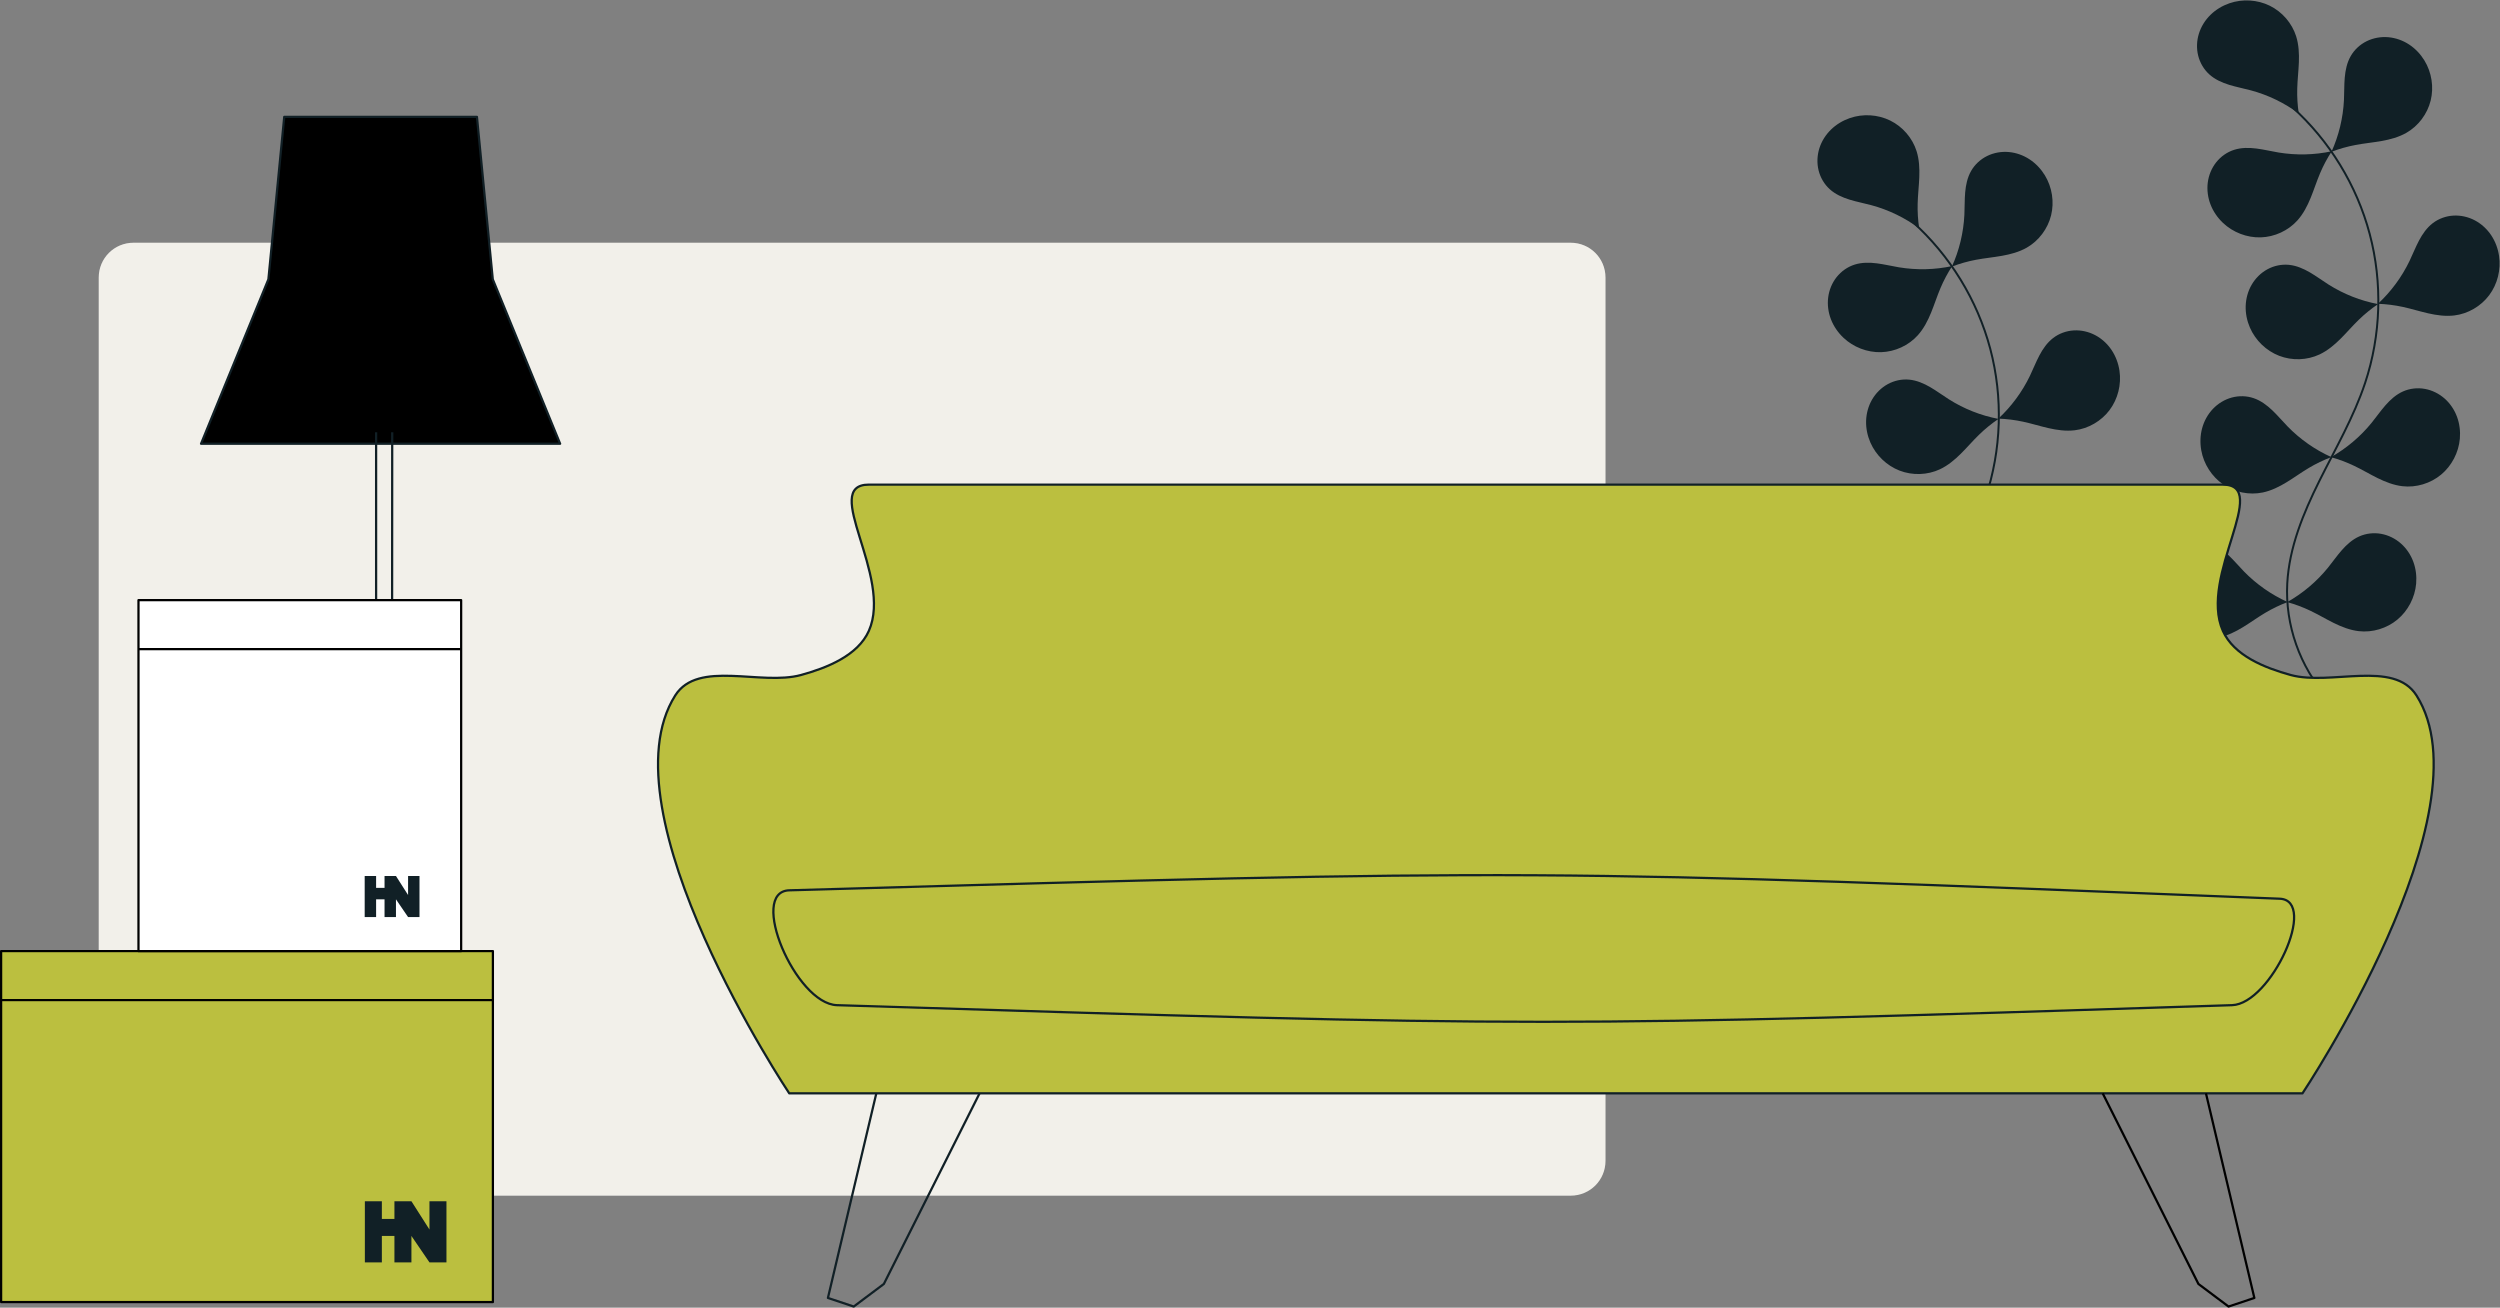 <svg xmlns:inkscape="http://www.inkscape.org/namespaces/inkscape" xmlns:sodipodi="http://sodipodi.sourceforge.net/DTD/sodipodi-0.dtd" xmlns:xlink="http://www.w3.org/1999/xlink" xmlns="http://www.w3.org/2000/svg" xmlns:svg="http://www.w3.org/2000/svg" id="svg1" width="473.09" height="247.459" viewBox="0 0 473.09 247.459" sodipodi:docname="header-image.svg" inkscape:version="1.4.1 (1:1.4.1+202503302257+93de688d07)"><rect x="0" y="0" width="473.09" height="247.459" fill="#808080" stroke="none"/><defs id="defs1"></defs><g inkscape:groupmode="layer" inkscape:label="Image" id="g1" sodipodi:insensitive="true" style="display:none" transform="translate(-195.036,-887.967)"><image width="2000" height="1333" preserveAspectRatio="none" id="image1" style="opacity:0.257"></image></g><g inkscape:groupmode="layer" id="layer19" inkscape:label="Image 4" transform="translate(-195.036,-887.967)"><g id="g20" transform="translate(52.879,85.622)"><path id="rect2-1" style="fill:#f2f0eb;fill-opacity:1;stroke-width:2.36;stroke-linejoin:round" d="m 167.421,848.279 h 271.972 c 3.646,0 6.581,2.935 6.581,6.581 V 1022.024 c 0,3.646 -2.935,6.581 -6.581,6.581 H 167.421 c -3.646,0 -6.581,-2.935 -6.581,-6.581 V 854.86 c 0,-3.646 2.935,-6.581 6.581,-6.581 z" sodipodi:nodetypes="sssssssss"></path><g id="g19" transform="translate(4e-5)"><path id="rect2-1-8" style="fill:#f2f0eb;fill-opacity:0.122;stroke-width:2.36;stroke-linejoin:round" d="m 167.421,848.279 h 271.972 c 3.646,0 6.581,2.935 6.581,6.581 V 1022.024 c 0,3.646 -2.935,6.581 -6.581,6.581 H 167.421 c -3.646,0 -6.581,-2.935 -6.581,-6.581 V 854.86 c 0,-3.646 2.935,-6.581 6.581,-6.581 z" sodipodi:nodetypes="sssssssss"></path></g></g><path style="opacity:1;fill:#000000;fill-opacity:1;stroke:#112026;stroke-width:0.427;stroke-linejoin:round;stroke-dasharray:none;stroke-opacity:1" d="m 301.033,971.936 -12.745,-31.113 -2.999,-30.738 h -21.232 -15.232 l -2.999,30.738 -12.745,31.113 h 37.976 z" id="path20" sodipodi:nodetypes="ccccccccc"></path><path style="fill:none;stroke:#112026;stroke-width:0.427;stroke-linejoin:round;stroke-dasharray:none;stroke-opacity:1" d="m 266.21,969.764 v 107.674 l -8.085,0.928 -0.928,2.253 19.482,-0.133 -0.729,-2.253 -6.759,-0.862 0.066,-107.608" id="path21"></path></g><g inkscape:groupmode="layer" id="layer16" inkscape:label="Image 1" transform="translate(-195.036,-887.967)"><g id="g15" transform="translate(-82.444,-131.473)"><path style="opacity:1;fill:none;stroke:#000000;stroke-width:1;stroke-linejoin:round;stroke-dasharray:none;stroke-opacity:1" d="m 1946.642,2121.055 v 323.91 l 503.625,43.471 126.353,-143.628 -0.182,-286.839 -126.171,90.652 v 339.814" id="path1" sodipodi:nodetypes="ccccccc"></path><path style="opacity:1;fill:none;stroke:#000000;stroke-width:1;stroke-linejoin:round;stroke-dasharray:none;stroke-opacity:1" d="m 1946.642,2121.055 503.625,27.567" id="path2"></path><path style="opacity:1;fill:none;stroke:#000000;stroke-width:1;stroke-linejoin:round;stroke-dasharray:none;stroke-opacity:1" d="m 2096.461,1935.647 v 167.937 l 344.121,20.242 77.971,-57.728 v -163.439 l -77.971,42.734 z" id="path3" sodipodi:nodetypes="ccccccc"></path><path style="opacity:1;fill:none;stroke:#000000;stroke-width:1;stroke-linejoin:round;stroke-dasharray:none;stroke-opacity:1" d="m 2096.461,1935.647 89.966,-44.233 332.125,11.246" id="path4" sodipodi:nodetypes="ccc"></path><path style="opacity:1;fill:none;stroke:#000000;stroke-width:1;stroke-linejoin:round;stroke-dasharray:none;stroke-opacity:1" d="m 2440.582,1945.393 v 178.433" id="path5" sodipodi:nodetypes="cc"></path><path style="opacity:1;fill:none;stroke:#000000;stroke-width:1;stroke-linejoin:round;stroke-dasharray:none;stroke-opacity:1" d="m 1946.642,2121.055 149.819,-73.7" id="path6"></path><path style="opacity:1;fill:none;stroke:#000000;stroke-width:1;stroke-linejoin:round;stroke-dasharray:none;stroke-opacity:1" d="m 2576.438,2057.97 -57.885,-3.446" id="path7"></path></g><g id="g14" transform="translate(726.292,641.992)"><path style="opacity:1;fill:none;stroke:#000000;stroke-width:1;stroke-linejoin:round;stroke-dasharray:none;stroke-opacity:1" d="m 885.418,1169.561 322.379,26.24 v -149.944 l -322.379,-19.867 z" id="path8"></path><path style="opacity:1;fill:none;stroke:#000000;stroke-width:1;stroke-linejoin:round;stroke-dasharray:none;stroke-opacity:1" d="m 929.932,913.029 -20.523,-86.089 -53.98,80.97 29.989,118.081 -8.247,-116.581 322.379,22.117 8.247,114.332" id="path9" sodipodi:nodetypes="ccccccc"></path><path style="opacity:1;fill:none;stroke:#000000;stroke-width:1;stroke-linejoin:round;stroke-dasharray:none;stroke-opacity:1" d="m 929.932,913.029 -1.405,-88.713 288.422,16.274 -6.077,75.975" id="path10" sodipodi:nodetypes="cccc"></path><path style="opacity:1;fill:none;stroke:#000000;stroke-width:1;stroke-linejoin:round;stroke-dasharray:none;stroke-opacity:1" d="m 1215.669,1034.799 -0.562,138.323 -7.31,22.679" id="path11" sodipodi:nodetypes="ccc"></path><path style="opacity:1;fill:none;stroke:#000000;stroke-width:1;stroke-linejoin:round;stroke-dasharray:none;stroke-opacity:1" d="m 1207.797,1045.858 7.872,-11.058" id="path12"></path><path style="opacity:1;fill:none;stroke:#000000;stroke-width:1;stroke-linejoin:round;stroke-dasharray:none;stroke-opacity:1" d="m 1215.669,1034.799 21.657,-153.191 -37.776,49.917" id="path13"></path></g><g id="g17" transform="translate(172.469,-12.815)"><path style="fill:none;fill-opacity:0.122;stroke:#112026;stroke-width:0.1;stroke-linejoin:bevel;stroke-opacity:1" d="m 12.291,222.759 c -1.38,-1.544 -2.118,-3.645 -2.008,-5.712 0.096,-1.804 0.803,-3.518 1.607,-5.135 0.804,-1.617 1.721,-3.191 2.291,-4.905 0.795,-2.393 0.876,-5.018 0.23,-7.456 -0.646,-2.438 -2.016,-4.678 -3.892,-6.364" id="path1-0" inkscape:path-effect="#path-effect1" inkscape:original-d="m 12.291365,222.75892 c -0.669324,-1.86475 -1.338651,-3.84761 -2.007976,-5.71235 -0.6693266,-1.86475 2.598558,-6.65388 3.897837,-10.03988 1.299279,-3.386 -2.44107,-9.21307 -3.661603,-13.81961" sodipodi:nodetypes="cssc" transform="matrix(3.78,0,0,3.78,416.528,190.763)"></path><path style="fill:#112026;fill-opacity:1;stroke:#112026;stroke-width:0;stroke-linejoin:bevel;stroke-dasharray:none;stroke-opacity:1" d="m 20.563,199.644 c -0.04,-0.416 -0.117,-0.829 -0.23,-1.232 -0.118,-0.422 -0.276,-0.832 -0.399,-1.253 -0.123,-0.421 -0.211,-0.857 -0.186,-1.295 0.04,-0.692 0.378,-1.361 0.907,-1.81 0.529,-0.448 1.241,-0.672 1.932,-0.612 0.371,0.032 0.736,0.143 1.057,0.33 0.322,0.188 0.599,0.453 0.793,0.771 0.194,0.318 0.303,0.688 0.304,1.06 8.22e-4,0.372 -0.108,0.745 -0.317,1.054 -0.209,0.31 -0.511,0.547 -0.83,0.741 -0.319,0.194 -0.66,0.351 -0.987,0.533 -0.781,0.436 -1.48,1.02 -2.046,1.712 z" id="path2-4" inkscape:path-effect="#path-effect2" inkscape:original-d="m 20.562632,199.64436 c 0,0 -0.153123,-0.80737 -0.229682,-1.23193 -0.07656,-0.42457 -0.375844,-1.6913 -0.584648,-2.54739 -0.208801,-0.85609 1.8653,-1.61473 2.83971,-2.4221 0.974407,-0.80737 1.231932,2.12282 1.837457,3.21555 0.605525,1.09273 -1.204092,0.86305 -1.816579,1.27369 -0.612484,0.41064 -2.046258,1.71218 -2.046258,1.71218 z" transform="matrix(-3.666,0.921,0.921,3.666,349.09,171.441)" sodipodi:nodetypes="csssssc"></path><path style="fill:#112026;fill-opacity:1;stroke:#112026;stroke-width:0;stroke-linejoin:bevel;stroke-dasharray:none;stroke-opacity:1" d="m 20.563,199.644 c -0.04,-0.416 -0.117,-0.829 -0.23,-1.232 -0.118,-0.422 -0.276,-0.832 -0.399,-1.253 -0.123,-0.421 -0.211,-0.857 -0.186,-1.295 0.04,-0.692 0.378,-1.361 0.907,-1.81 0.529,-0.448 1.241,-0.672 1.932,-0.612 0.371,0.032 0.736,0.143 1.057,0.33 0.322,0.188 0.599,0.453 0.793,0.771 0.194,0.318 0.303,0.688 0.304,1.06 8.22e-4,0.372 -0.108,0.745 -0.317,1.054 -0.209,0.31 -0.511,0.547 -0.83,0.741 -0.319,0.194 -0.66,0.351 -0.987,0.533 -0.781,0.436 -1.48,1.02 -2.046,1.712 z" id="path2-2" inkscape:path-effect="#path-effect2-5" inkscape:original-d="m 20.562632,199.64436 c 0,0 -0.153123,-0.80737 -0.229682,-1.23193 -0.07656,-0.42457 -0.375844,-1.6913 -0.584648,-2.54739 -0.208801,-0.85609 1.8653,-1.61473 2.83971,-2.4221 0.974407,-0.80737 1.231932,2.12282 1.837457,3.21555 0.605525,1.09273 -1.204092,0.86305 -1.816579,1.27369 -0.612484,0.41064 -2.046258,1.71218 -2.046258,1.71218 z" transform="matrix(-1.678,-3.387,-3.387,1.678,1174.456,664.151)" sodipodi:nodetypes="csssssc"></path><path style="fill:#112026;fill-opacity:1;stroke:#112026;stroke-width:0;stroke-linejoin:bevel;stroke-dasharray:none;stroke-opacity:1" d="m 20.563,199.644 c -0.04,-0.416 -0.117,-0.829 -0.23,-1.232 -0.118,-0.422 -0.276,-0.832 -0.399,-1.253 -0.123,-0.421 -0.211,-0.857 -0.186,-1.295 0.04,-0.692 0.378,-1.361 0.907,-1.81 0.529,-0.448 1.241,-0.672 1.932,-0.612 0.371,0.032 0.736,0.143 1.057,0.33 0.322,0.188 0.599,0.453 0.793,0.771 0.194,0.318 0.303,0.688 0.304,1.06 8.22e-4,0.372 -0.108,0.745 -0.317,1.054 -0.209,0.31 -0.511,0.547 -0.83,0.741 -0.319,0.194 -0.66,0.351 -0.987,0.533 -0.781,0.436 -1.48,1.02 -2.046,1.712 z" id="path2-2-0" inkscape:path-effect="#path-effect2-5-2" inkscape:original-d="m 20.562632,199.64436 c 0,0 -0.153123,-0.80737 -0.229682,-1.23193 -0.07656,-0.42457 -0.375844,-1.6913 -0.584648,-2.54739 -0.208801,-0.85609 1.8653,-1.61473 2.83971,-2.4221 0.974407,-0.80737 1.231932,2.12282 1.837457,3.21555 0.605525,1.09273 -1.204092,0.86305 -1.816579,1.27369 -0.612484,0.41064 -2.046258,1.71218 -2.046258,1.71218 z" transform="matrix(-2.955,-2.357,2.357,-2.955,54.029,1567.814)" sodipodi:nodetypes="csssssc"></path><path style="fill:#112026;fill-opacity:1;stroke:#112026;stroke-width:0;stroke-linejoin:bevel;stroke-dasharray:none;stroke-opacity:1" d="m 20.563,199.644 c -0.04,-0.416 -0.117,-0.829 -0.23,-1.232 -0.118,-0.422 -0.276,-0.832 -0.399,-1.253 -0.123,-0.421 -0.211,-0.857 -0.186,-1.295 0.04,-0.692 0.378,-1.361 0.907,-1.81 0.529,-0.448 1.241,-0.672 1.932,-0.612 0.371,0.032 0.736,0.143 1.057,0.33 0.322,0.188 0.599,0.453 0.793,0.771 0.194,0.318 0.303,0.688 0.304,1.06 8.22e-4,0.372 -0.108,0.745 -0.317,1.054 -0.209,0.31 -0.511,0.547 -0.83,0.741 -0.319,0.194 -0.66,0.351 -0.987,0.533 -0.781,0.436 -1.48,1.02 -2.046,1.712 z" id="path2-2-2" inkscape:path-effect="#path-effect2-5-0" inkscape:original-d="m 20.562632,199.64436 c 0,0 -0.153123,-0.80737 -0.229682,-1.23193 -0.07656,-0.42457 -0.375844,-1.6913 -0.584648,-2.54739 -0.208801,-0.85609 1.8653,-1.61473 2.83971,-2.4221 0.974407,-0.80737 1.231932,2.12282 1.837457,3.21555 0.605525,1.09273 -1.204092,0.86305 -1.816579,1.27369 -0.612484,0.41064 -2.046258,1.71218 -2.046258,1.71218 z" transform="matrix(-0.229,-3.773,-3.773,0.229,1230.508,990.137)" sodipodi:nodetypes="csssssc"></path><path style="fill:#112026;fill-opacity:1;stroke:#112026;stroke-width:0;stroke-linejoin:bevel;stroke-dasharray:none;stroke-opacity:1" d="m 20.563,199.644 c -0.04,-0.416 -0.117,-0.829 -0.23,-1.232 -0.118,-0.422 -0.276,-0.832 -0.399,-1.253 -0.123,-0.421 -0.211,-0.857 -0.186,-1.295 0.04,-0.692 0.378,-1.361 0.907,-1.81 0.529,-0.448 1.241,-0.672 1.932,-0.612 0.371,0.032 0.736,0.143 1.057,0.33 0.322,0.188 0.599,0.453 0.793,0.771 0.194,0.318 0.303,0.688 0.304,1.06 8.22e-4,0.372 -0.108,0.745 -0.317,1.054 -0.209,0.31 -0.511,0.547 -0.83,0.741 -0.319,0.194 -0.66,0.351 -0.987,0.533 -0.781,0.436 -1.48,1.02 -2.046,1.712 z" id="path2-2-0-6" inkscape:path-effect="#path-effect2-5-2-6" inkscape:original-d="m 20.562632,199.64436 c 0,0 -0.153123,-0.80737 -0.229682,-1.23193 -0.07656,-0.42457 -0.375844,-1.6913 -0.584648,-2.54739 -0.208801,-0.85609 1.8653,-1.61473 2.83971,-2.4221 0.974407,-0.80737 1.231932,2.12282 1.837457,3.21555 0.605525,1.09273 -1.204092,0.86305 -1.816579,1.27369 -0.612484,0.41064 -2.046258,1.71218 -2.046258,1.71218 z" transform="matrix(-1.806,-3.32,3.32,-1.806,-153.091,1387.148)" sodipodi:nodetypes="csssssc"></path><path style="fill:#112026;fill-opacity:1;stroke:#112026;stroke-width:0;stroke-linejoin:bevel;stroke-dasharray:none;stroke-opacity:1" d="m 20.563,199.644 c -0.04,-0.416 -0.117,-0.829 -0.23,-1.232 -0.118,-0.422 -0.276,-0.832 -0.399,-1.253 -0.123,-0.421 -0.211,-0.857 -0.186,-1.295 0.04,-0.692 0.378,-1.361 0.907,-1.81 0.529,-0.448 1.241,-0.672 1.932,-0.612 0.371,0.032 0.736,0.143 1.057,0.33 0.322,0.188 0.599,0.453 0.793,0.771 0.194,0.318 0.303,0.688 0.304,1.06 8.22e-4,0.372 -0.108,0.745 -0.317,1.054 -0.209,0.31 -0.511,0.547 -0.83,0.741 -0.319,0.194 -0.66,0.351 -0.987,0.533 -0.781,0.436 -1.48,1.02 -2.046,1.712 z" id="path2-2-2-5" inkscape:path-effect="#path-effect2-5-0-3" inkscape:original-d="m 20.562632,199.64436 c 0,0 -0.153123,-0.80737 -0.229682,-1.23193 -0.07656,-0.42457 -0.375844,-1.6913 -0.584648,-2.54739 -0.208801,-0.85609 1.8653,-1.61473 2.83971,-2.4221 0.974407,-0.80737 1.231932,2.12282 1.837457,3.21555 0.605525,1.09273 -1.204092,0.86305 -1.816579,1.27369 -0.612484,0.41064 -2.046258,1.71218 -2.046258,1.71218 z" transform="matrix(0.653,-3.723,-3.723,-0.653,1193.494,1194.21)" sodipodi:nodetypes="csssssc"></path><path style="fill:#112026;fill-opacity:1;stroke:#112026;stroke-width:0;stroke-linejoin:bevel;stroke-dasharray:none;stroke-opacity:1" d="m 20.563,199.644 c -0.04,-0.416 -0.117,-0.829 -0.23,-1.232 -0.118,-0.422 -0.276,-0.832 -0.399,-1.253 -0.123,-0.421 -0.211,-0.857 -0.186,-1.295 0.04,-0.692 0.378,-1.361 0.907,-1.81 0.529,-0.448 1.241,-0.672 1.932,-0.612 0.371,0.032 0.736,0.143 1.057,0.33 0.322,0.188 0.599,0.453 0.793,0.771 0.194,0.318 0.303,0.688 0.304,1.06 8.22e-4,0.372 -0.108,0.745 -0.317,1.054 -0.209,0.31 -0.511,0.547 -0.83,0.741 -0.319,0.194 -0.66,0.351 -0.987,0.533 -0.781,0.436 -1.48,1.02 -2.046,1.712 z" id="path2-2-0-6-9" inkscape:path-effect="#path-effect2-5-2-6-2" inkscape:original-d="m 20.562632,199.64436 c 0,0 -0.153123,-0.80737 -0.229682,-1.23193 -0.07656,-0.42457 -0.375844,-1.6913 -0.584648,-2.54739 -0.208801,-0.85609 1.8653,-1.61473 2.83971,-2.4221 0.974407,-0.80737 1.231932,2.12282 1.837457,3.21555 0.605525,1.09273 -1.204092,0.86305 -1.816579,1.27369 -0.612484,0.41064 -2.046258,1.71218 -2.046258,1.71218 z" transform="matrix(-0.986,-3.649,3.649,-0.986,-244.472,1259.159)" sodipodi:nodetypes="csssssc"></path><path style="fill:#112026;fill-opacity:1;stroke:#112026;stroke-width:0;stroke-linejoin:bevel;stroke-dasharray:none;stroke-opacity:1" d="m 20.563,199.644 c -0.04,-0.416 -0.117,-0.829 -0.23,-1.232 -0.118,-0.422 -0.276,-0.832 -0.399,-1.253 -0.123,-0.421 -0.211,-0.857 -0.186,-1.295 0.04,-0.692 0.378,-1.361 0.907,-1.81 0.529,-0.448 1.241,-0.672 1.932,-0.612 0.371,0.032 0.736,0.143 1.057,0.33 0.322,0.188 0.599,0.453 0.793,0.771 0.194,0.318 0.303,0.688 0.304,1.06 8.22e-4,0.372 -0.108,0.745 -0.317,1.054 -0.209,0.31 -0.511,0.547 -0.83,0.741 -0.319,0.194 -0.66,0.351 -0.987,0.533 -0.781,0.436 -1.48,1.02 -2.046,1.712 z" id="path2-2-2-5-9" inkscape:path-effect="#path-effect2-5-0-3-1" inkscape:original-d="m 20.562632,199.64436 c 0,0 -0.153123,-0.80737 -0.229682,-1.23193 -0.07656,-0.42457 -0.375844,-1.6913 -0.584648,-2.54739 -0.208801,-0.85609 1.8653,-1.61473 2.83971,-2.4221 0.974407,-0.80737 1.231932,2.12282 1.837457,3.21555 0.605525,1.09273 -1.204092,0.86305 -1.816579,1.27369 -0.612484,0.41064 -2.046258,1.71218 -2.046258,1.71218 z" transform="matrix(0.653,-3.723,-3.723,-0.653,1185.224,1221.64)" sodipodi:nodetypes="csssssc"></path><path style="fill:#112026;fill-opacity:1;stroke:#112026;stroke-width:0;stroke-linejoin:bevel;stroke-dasharray:none;stroke-opacity:1" d="m 20.563,199.644 c -0.04,-0.416 -0.117,-0.829 -0.23,-1.232 -0.118,-0.422 -0.276,-0.832 -0.399,-1.253 -0.123,-0.421 -0.211,-0.857 -0.186,-1.295 0.04,-0.692 0.378,-1.361 0.907,-1.81 0.529,-0.448 1.241,-0.672 1.932,-0.612 0.371,0.032 0.736,0.143 1.057,0.33 0.322,0.188 0.599,0.453 0.793,0.771 0.194,0.318 0.303,0.688 0.304,1.06 8.22e-4,0.372 -0.108,0.745 -0.317,1.054 -0.209,0.31 -0.511,0.547 -0.83,0.741 -0.319,0.194 -0.66,0.351 -0.987,0.533 -0.781,0.436 -1.48,1.02 -2.046,1.712 z" id="path2-2-0-6-9-3" inkscape:path-effect="#path-effect2-5-2-6-2-6" inkscape:original-d="m 20.562632,199.64436 c 0,0 -0.153123,-0.80737 -0.229682,-1.23193 -0.07656,-0.42457 -0.375844,-1.6913 -0.584648,-2.54739 -0.208801,-0.85609 1.8653,-1.61473 2.83971,-2.4221 0.974407,-0.80737 1.231932,2.12282 1.837457,3.21555 0.605525,1.09273 -1.204092,0.86305 -1.816579,1.27369 -0.612484,0.41064 -2.046258,1.71218 -2.046258,1.71218 z" transform="matrix(-0.986,-3.649,3.649,-0.986,-252.741,1286.59)" sodipodi:nodetypes="csssssc"></path><path style="fill:none;fill-opacity:0.122;stroke:#112026;stroke-width:0.1;stroke-linejoin:bevel;stroke-opacity:1" d="m 10.638,219.795 c -0.279,-0.885 -0.4,-1.821 -0.354,-2.748 0.088,-1.805 0.794,-3.52 1.599,-5.137 0.806,-1.617 1.726,-3.189 2.298,-4.903 0.799,-2.393 0.882,-5.019 0.236,-7.457 -0.646,-2.438 -2.019,-4.679 -3.898,-6.362" id="path1-1" inkscape:path-effect="#path-effect1-7" inkscape:original-d="m 10.637737,219.79454 c -0.6693237,-1.86475 0.314977,-0.88323 -0.354348,-2.74797 -0.6693266,-1.86475 2.598558,-6.65388 3.897837,-10.03988 1.299279,-3.386 -2.44107,-9.21307 -3.661603,-13.81961" sodipodi:nodetypes="cssc" transform="matrix(3.78,0,0,3.78,344.698,212.49)"></path><path style="fill:#112026;fill-opacity:1;stroke:#112026;stroke-width:0;stroke-linejoin:bevel;stroke-dasharray:none;stroke-opacity:1" d="m 20.563,199.644 c -0.04,-0.416 -0.117,-0.829 -0.23,-1.232 -0.118,-0.422 -0.276,-0.832 -0.399,-1.253 -0.123,-0.421 -0.211,-0.857 -0.186,-1.295 0.04,-0.692 0.378,-1.361 0.907,-1.81 0.529,-0.448 1.241,-0.672 1.932,-0.612 0.371,0.032 0.736,0.143 1.057,0.33 0.322,0.188 0.599,0.453 0.793,0.771 0.194,0.318 0.303,0.688 0.304,1.06 8.22e-4,0.372 -0.108,0.745 -0.317,1.054 -0.209,0.31 -0.511,0.547 -0.83,0.741 -0.319,0.194 -0.66,0.351 -0.987,0.533 -0.781,0.436 -1.48,1.02 -2.046,1.712 z" id="path2-29" inkscape:path-effect="#path-effect2-7" inkscape:original-d="m 20.562632,199.64436 c 0,0 -0.153123,-0.80737 -0.229682,-1.23193 -0.07656,-0.42457 -0.375844,-1.6913 -0.584648,-2.54739 -0.208801,-0.85609 1.8653,-1.61473 2.83971,-2.4221 0.974407,-0.80737 1.231932,2.12282 1.837457,3.21555 0.605525,1.09273 -1.204092,0.86305 -1.816579,1.27369 -0.612484,0.41064 -2.046258,1.71218 -2.046258,1.71218 z" transform="matrix(-3.666,0.921,0.921,3.666,277.26,193.168)" sodipodi:nodetypes="csssssc"></path><path style="fill:#112026;fill-opacity:1;stroke:#112026;stroke-width:0;stroke-linejoin:bevel;stroke-dasharray:none;stroke-opacity:1" d="m 20.563,199.644 c -0.04,-0.416 -0.117,-0.829 -0.23,-1.232 -0.118,-0.422 -0.276,-0.832 -0.399,-1.253 -0.123,-0.421 -0.211,-0.857 -0.186,-1.295 0.04,-0.692 0.378,-1.361 0.907,-1.81 0.529,-0.448 1.241,-0.672 1.932,-0.612 0.371,0.032 0.736,0.143 1.057,0.33 0.322,0.188 0.599,0.453 0.793,0.771 0.194,0.318 0.303,0.688 0.304,1.06 8.22e-4,0.372 -0.108,0.745 -0.317,1.054 -0.209,0.31 -0.511,0.547 -0.83,0.741 -0.319,0.194 -0.66,0.351 -0.987,0.533 -0.781,0.436 -1.48,1.02 -2.046,1.712 z" id="path2-2-3" inkscape:path-effect="#path-effect2-5-6" inkscape:original-d="m 20.562632,199.64436 c 0,0 -0.153123,-0.80737 -0.229682,-1.23193 -0.07656,-0.42457 -0.375844,-1.6913 -0.584648,-2.54739 -0.208801,-0.85609 1.8653,-1.61473 2.83971,-2.4221 0.974407,-0.80737 1.231932,2.12282 1.837457,3.21555 0.605525,1.09273 -1.204092,0.86305 -1.816579,1.27369 -0.612484,0.41064 -2.046258,1.71218 -2.046258,1.71218 z" transform="matrix(-1.678,-3.387,-3.387,1.678,1102.626,685.877)" sodipodi:nodetypes="csssssc"></path><path style="fill:#112026;fill-opacity:1;stroke:#112026;stroke-width:0;stroke-linejoin:bevel;stroke-dasharray:none;stroke-opacity:1" d="m 20.563,199.644 c -0.04,-0.416 -0.117,-0.829 -0.23,-1.232 -0.118,-0.422 -0.276,-0.832 -0.399,-1.253 -0.123,-0.421 -0.211,-0.857 -0.186,-1.295 0.04,-0.692 0.378,-1.361 0.907,-1.81 0.529,-0.448 1.241,-0.672 1.932,-0.612 0.371,0.032 0.736,0.143 1.057,0.33 0.322,0.188 0.599,0.453 0.793,0.771 0.194,0.318 0.303,0.688 0.304,1.06 8.22e-4,0.372 -0.108,0.745 -0.317,1.054 -0.209,0.31 -0.511,0.547 -0.83,0.741 -0.319,0.194 -0.66,0.351 -0.987,0.533 -0.781,0.436 -1.48,1.02 -2.046,1.712 z" id="path2-2-0-9" inkscape:path-effect="#path-effect2-5-2-7" inkscape:original-d="m 20.562632,199.64436 c 0,0 -0.153123,-0.80737 -0.229682,-1.23193 -0.07656,-0.42457 -0.375844,-1.6913 -0.584648,-2.54739 -0.208801,-0.85609 1.8653,-1.61473 2.83971,-2.4221 0.974407,-0.80737 1.231932,2.12282 1.837457,3.21555 0.605525,1.09273 -1.204092,0.86305 -1.816579,1.27369 -0.612484,0.41064 -2.046258,1.71218 -2.046258,1.71218 z" transform="matrix(-2.955,-2.357,2.357,-2.955,-17.801,1589.54)" sodipodi:nodetypes="csssssc"></path><path style="fill:#112026;fill-opacity:1;stroke:#112026;stroke-width:0;stroke-linejoin:bevel;stroke-dasharray:none;stroke-opacity:1" d="m 20.563,199.644 c -0.04,-0.416 -0.117,-0.829 -0.23,-1.232 -0.118,-0.422 -0.276,-0.832 -0.399,-1.253 -0.123,-0.421 -0.211,-0.857 -0.186,-1.295 0.04,-0.692 0.378,-1.361 0.907,-1.81 0.529,-0.448 1.241,-0.672 1.932,-0.612 0.371,0.032 0.736,0.143 1.057,0.33 0.322,0.188 0.599,0.453 0.793,0.771 0.194,0.318 0.303,0.688 0.304,1.06 8.22e-4,0.372 -0.108,0.745 -0.317,1.054 -0.209,0.31 -0.511,0.547 -0.83,0.741 -0.319,0.194 -0.66,0.351 -0.987,0.533 -0.781,0.436 -1.48,1.02 -2.046,1.712 z" id="path2-2-2-0" inkscape:path-effect="#path-effect2-5-0-36" inkscape:original-d="m 20.562632,199.64436 c 0,0 -0.153123,-0.80737 -0.229682,-1.23193 -0.07656,-0.42457 -0.375844,-1.6913 -0.584648,-2.54739 -0.208801,-0.85609 1.8653,-1.61473 2.83971,-2.4221 0.974407,-0.80737 1.231932,2.12282 1.837457,3.21555 0.605525,1.09273 -1.204092,0.86305 -1.816579,1.27369 -0.612484,0.41064 -2.046258,1.71218 -2.046258,1.71218 z" transform="matrix(-0.229,-3.773,-3.773,0.229,1158.677,1011.864)" sodipodi:nodetypes="csssssc"></path><path style="fill:#112026;fill-opacity:1;stroke:#112026;stroke-width:0;stroke-linejoin:bevel;stroke-dasharray:none;stroke-opacity:1" d="m 20.563,199.644 c -0.04,-0.416 -0.117,-0.829 -0.23,-1.232 -0.118,-0.422 -0.276,-0.832 -0.399,-1.253 -0.123,-0.421 -0.211,-0.857 -0.186,-1.295 0.04,-0.692 0.378,-1.361 0.907,-1.81 0.529,-0.448 1.241,-0.672 1.932,-0.612 0.371,0.032 0.736,0.143 1.057,0.33 0.322,0.188 0.599,0.453 0.793,0.771 0.194,0.318 0.303,0.688 0.304,1.06 8.22e-4,0.372 -0.108,0.745 -0.317,1.054 -0.209,0.31 -0.511,0.547 -0.83,0.741 -0.319,0.194 -0.66,0.351 -0.987,0.533 -0.781,0.436 -1.48,1.02 -2.046,1.712 z" id="path2-2-0-6-8" inkscape:path-effect="#path-effect2-5-2-6-5" inkscape:original-d="m 20.562632,199.64436 c 0,0 -0.153123,-0.80737 -0.229682,-1.23193 -0.07656,-0.42457 -0.375844,-1.6913 -0.584648,-2.54739 -0.208801,-0.85609 1.8653,-1.61473 2.83971,-2.4221 0.974407,-0.80737 1.231932,2.12282 1.837457,3.21555 0.605525,1.09273 -1.204092,0.86305 -1.816579,1.27369 -0.612484,0.41064 -2.046258,1.71218 -2.046258,1.71218 z" transform="matrix(-1.806,-3.32,3.32,-1.806,-224.921,1408.875)" sodipodi:nodetypes="csssssc"></path><path style="fill:#112026;fill-opacity:1;stroke:#112026;stroke-width:0;stroke-linejoin:bevel;stroke-dasharray:none;stroke-opacity:1" d="m 20.563,199.644 c -0.04,-0.416 -0.117,-0.829 -0.23,-1.232 -0.118,-0.422 -0.276,-0.832 -0.399,-1.253 -0.123,-0.421 -0.211,-0.857 -0.186,-1.295 0.04,-0.692 0.378,-1.361 0.907,-1.81 0.529,-0.448 1.241,-0.672 1.932,-0.612 0.371,0.032 0.736,0.143 1.057,0.33 0.322,0.188 0.599,0.453 0.793,0.771 0.194,0.318 0.303,0.688 0.304,1.06 8.22e-4,0.372 -0.108,0.745 -0.317,1.054 -0.209,0.31 -0.511,0.547 -0.83,0.741 -0.319,0.194 -0.66,0.351 -0.987,0.533 -0.781,0.436 -1.48,1.02 -2.046,1.712 z" id="path2-2-2-5-8" inkscape:path-effect="#path-effect2-5-0-3-6" inkscape:original-d="m 20.562632,199.64436 c 0,0 -0.153123,-0.80737 -0.229682,-1.23193 -0.07656,-0.42457 -0.375844,-1.6913 -0.584648,-2.54739 -0.208801,-0.85609 1.8653,-1.61473 2.83971,-2.4221 0.974407,-0.80737 1.231932,2.12282 1.837457,3.21555 0.605525,1.09273 -1.204092,0.86305 -1.816579,1.27369 -0.612484,0.41064 -2.046258,1.71218 -2.046258,1.71218 z" transform="matrix(0.653,-3.723,-3.723,-0.653,1121.664,1215.937)" sodipodi:nodetypes="csssssc"></path><path style="fill:#112026;fill-opacity:1;stroke:#112026;stroke-width:0;stroke-linejoin:bevel;stroke-dasharray:none;stroke-opacity:1" d="m 20.563,199.644 c -0.04,-0.416 -0.117,-0.829 -0.23,-1.232 -0.118,-0.422 -0.276,-0.832 -0.399,-1.253 -0.123,-0.421 -0.211,-0.857 -0.186,-1.295 0.04,-0.692 0.378,-1.361 0.907,-1.81 0.529,-0.448 1.241,-0.672 1.932,-0.612 0.371,0.032 0.736,0.143 1.057,0.33 0.322,0.188 0.599,0.453 0.793,0.771 0.194,0.318 0.303,0.688 0.304,1.06 8.22e-4,0.372 -0.108,0.745 -0.317,1.054 -0.209,0.31 -0.511,0.547 -0.83,0.741 -0.319,0.194 -0.66,0.351 -0.987,0.533 -0.781,0.436 -1.48,1.02 -2.046,1.712 z" id="path2-2-0-6-9-5" inkscape:path-effect="#path-effect2-5-2-6-2-3" inkscape:original-d="m 20.562632,199.64436 c 0,0 -0.153123,-0.80737 -0.229682,-1.23193 -0.07656,-0.42457 -0.375844,-1.6913 -0.584648,-2.54739 -0.208801,-0.85609 1.8653,-1.61473 2.83971,-2.4221 0.974407,-0.80737 1.231932,2.12282 1.837457,3.21555 0.605525,1.09273 -1.204092,0.86305 -1.816579,1.27369 -0.612484,0.41064 -2.046258,1.71218 -2.046258,1.71218 z" transform="matrix(-0.986,-3.649,3.649,-0.986,-316.302,1280.886)" sodipodi:nodetypes="csssssc"></path><path style="fill:#112026;fill-opacity:1;stroke:#112026;stroke-width:0;stroke-linejoin:bevel;stroke-dasharray:none;stroke-opacity:1" d="m 20.563,199.644 c -0.04,-0.416 -0.117,-0.829 -0.23,-1.232 -0.118,-0.422 -0.276,-0.832 -0.399,-1.253 -0.123,-0.421 -0.211,-0.857 -0.186,-1.295 0.04,-0.692 0.378,-1.361 0.907,-1.81 0.529,-0.448 1.241,-0.672 1.932,-0.612 0.371,0.032 0.736,0.143 1.057,0.33 0.322,0.188 0.599,0.453 0.793,0.771 0.194,0.318 0.303,0.688 0.304,1.06 8.22e-4,0.372 -0.108,0.745 -0.317,1.054 -0.209,0.31 -0.511,0.547 -0.83,0.741 -0.319,0.194 -0.66,0.351 -0.987,0.533 -0.781,0.436 -1.48,1.02 -2.046,1.712 z" id="path2-2-2-5-9-0" inkscape:path-effect="#path-effect2-5-0-3-1-9" inkscape:original-d="m 20.562632,199.64436 c 0,0 -0.153123,-0.80737 -0.229682,-1.23193 -0.07656,-0.42457 -0.375844,-1.6913 -0.584648,-2.54739 -0.208801,-0.85609 1.8653,-1.61473 2.83971,-2.4221 0.974407,-0.80737 1.231932,2.12282 1.837457,3.21555 0.605525,1.09273 -1.204092,0.86305 -1.816579,1.27369 -0.612484,0.41064 -2.046258,1.71218 -2.046258,1.71218 z" transform="matrix(0.653,-3.723,-3.723,-0.653,1113.394,1243.367)" sodipodi:nodetypes="csssssc"></path><path style="fill:#112026;fill-opacity:1;stroke:#112026;stroke-width:0;stroke-linejoin:bevel;stroke-dasharray:none;stroke-opacity:1" d="m 20.563,199.644 c -0.04,-0.416 -0.117,-0.829 -0.23,-1.232 -0.118,-0.422 -0.276,-0.832 -0.399,-1.253 -0.123,-0.421 -0.211,-0.857 -0.186,-1.295 0.04,-0.692 0.378,-1.361 0.907,-1.81 0.529,-0.448 1.241,-0.672 1.932,-0.612 0.371,0.032 0.736,0.143 1.057,0.33 0.322,0.188 0.599,0.453 0.793,0.771 0.194,0.318 0.303,0.688 0.304,1.06 8.22e-4,0.372 -0.108,0.745 -0.317,1.054 -0.209,0.31 -0.511,0.547 -0.83,0.741 -0.319,0.194 -0.66,0.351 -0.987,0.533 -0.781,0.436 -1.48,1.02 -2.046,1.712 z" id="path2-2-0-6-9-3-9" inkscape:path-effect="#path-effect2-5-2-6-2-6-4" inkscape:original-d="m 20.562632,199.64436 c 0,0 -0.153123,-0.80737 -0.229682,-1.23193 -0.07656,-0.42457 -0.375844,-1.6913 -0.584648,-2.54739 -0.208801,-0.85609 1.8653,-1.61473 2.83971,-2.4221 0.974407,-0.80737 1.231932,2.12282 1.837457,3.21555 0.605525,1.09273 -1.204092,0.86305 -1.816579,1.27369 -0.612484,0.41064 -2.046258,1.71218 -2.046258,1.71218 z" transform="matrix(-0.986,-3.649,3.649,-0.986,-324.571,1308.316)" sodipodi:nodetypes="csssssc"></path></g></g><g inkscape:groupmode="layer" id="layer17" inkscape:label="Image 2" transform="translate(-195.036,-887.967)"><path style="fill:#bbbf3f;fill-opacity:1;stroke:#112026;stroke-width:0.427;stroke-linejoin:round;stroke-dasharray:none;stroke-opacity:1" d="m 344.392,1094.869 c 0,0 -35.562,-53.255 -21.573,-75.303 4.308,-6.79 16.21,-1.781 23.812,-3.867 4.918,-1.349 10.75,-3.685 12.822,-8.344 4.602,-10.349 -9.226,-27.679 0,-27.679 H 487.569 615.685 c 9.226,0 -4.602,17.33 0,27.679 2.072,4.659 7.904,6.995 12.822,8.344 7.602,2.086 19.504,-2.923 23.812,3.867 13.989,22.047 -21.573,75.303 -21.573,75.303 H 487.569 Z" id="path14-0" sodipodi:nodetypes="cassscsssaccc"></path><path style="fill:none;stroke:#000000;stroke-width:0.427;stroke-linejoin:round;stroke-dasharray:none;stroke-opacity:1" d="m 612.483,1094.869 9.158,38.716 -4.885,1.628 -5.699,-4.274 -18.113,-36.07" id="path14" sodipodi:nodetypes="ccccc"></path><path style="fill:none;stroke:#112026;stroke-width:0.427;stroke-linejoin:round;stroke-dasharray:none;stroke-opacity:1" d="m 360.866,1094.869 -9.158,38.716 4.885,1.628 5.699,-4.274 18.113,-36.07" id="path14-2" sodipodi:nodetypes="ccccc"></path><path style="fill:#bbbf3f;fill-opacity:1;stroke:#112026;stroke-width:0.427;stroke-linejoin:round;stroke-dasharray:none;stroke-opacity:1" d="m 344.404,1056.446 c -7.84,0.225 1.173,21.49 9.012,21.735 134.152,4.197 134.152,4.197 264.005,0 7.352,-0.238 16.363,-19.85 9.012,-20.145 -140.737,-5.647 -140.737,-5.647 -282.03,-1.59 z" id="path15" sodipodi:nodetypes="sssss"></path></g><g inkscape:groupmode="layer" id="layer18" inkscape:label="Image 3" transform="translate(-195.036,-887.967)"><rect style="fill:#bbbf3f;fill-opacity:1;stroke:#000000;stroke-width:0.424;stroke-linejoin:round;stroke-dasharray:none;stroke-opacity:1" id="rect15" width="93.061" height="66.416" x="195.248" y="1067.949"></rect><path id="rect11-3-2-2" style="fill:#112026;fill-opacity:1;stroke:none;stroke-width:1.834;stroke-linejoin:round;stroke-dasharray:none;stroke-opacity:1" d="m 264.081,1115.287 v 3.351 3.217 4.999 h 3.217 v -4.999 h 2.377 v 4.999 h 3.217 v -4.999 l 3.412,4.999 h 3.217 v -11.567 h -3.217 v 5.354 l -3.412,-5.354 h -3.217 v 3.351 h -2.377 v -3.351 z" sodipodi:nodetypes="ccccccccccccccccccccc"></path><path style="fill:#ffffff;fill-opacity:1;stroke:#000000;stroke-width:0.424;stroke-linejoin:round;stroke-dasharray:none;stroke-opacity:1" d="m 195.248,1077.221 h 93.061" id="path16"></path><path id="rect15-4" style="fill:#ffffff;fill-opacity:1;stroke:#000000;stroke-width:0.424;stroke-linejoin:round" d="m 221.241,1001.534 h 61.061 v 66.415 h -61.061 z" sodipodi:nodetypes="ccccc"></path><path id="rect11-3-2-2-0" style="fill:#112026;fill-opacity:1;stroke:none;stroke-width:1.232;stroke-linejoin:round;stroke-dasharray:none;stroke-opacity:1" d="m 264.048,1053.739 v 2.251 2.161 3.358 h 2.161 v -3.358 h 1.597 v 3.358 h 2.161 v -3.358 l 2.292,3.358 h 2.161 v -7.771 h -2.161 v 3.597 l -2.292,-3.597 h -2.161 v 2.251 h -1.597 v -2.251 z" sodipodi:nodetypes="ccccccccccccccccccccc"></path><path style="fill:#ffffff;fill-opacity:1;stroke:#000000;stroke-width:0.424;stroke-linejoin:round;stroke-dasharray:none;stroke-opacity:1" d="m 221.241,1010.805 h 61.061" id="path16-9" sodipodi:nodetypes="cc"></path></g></svg>